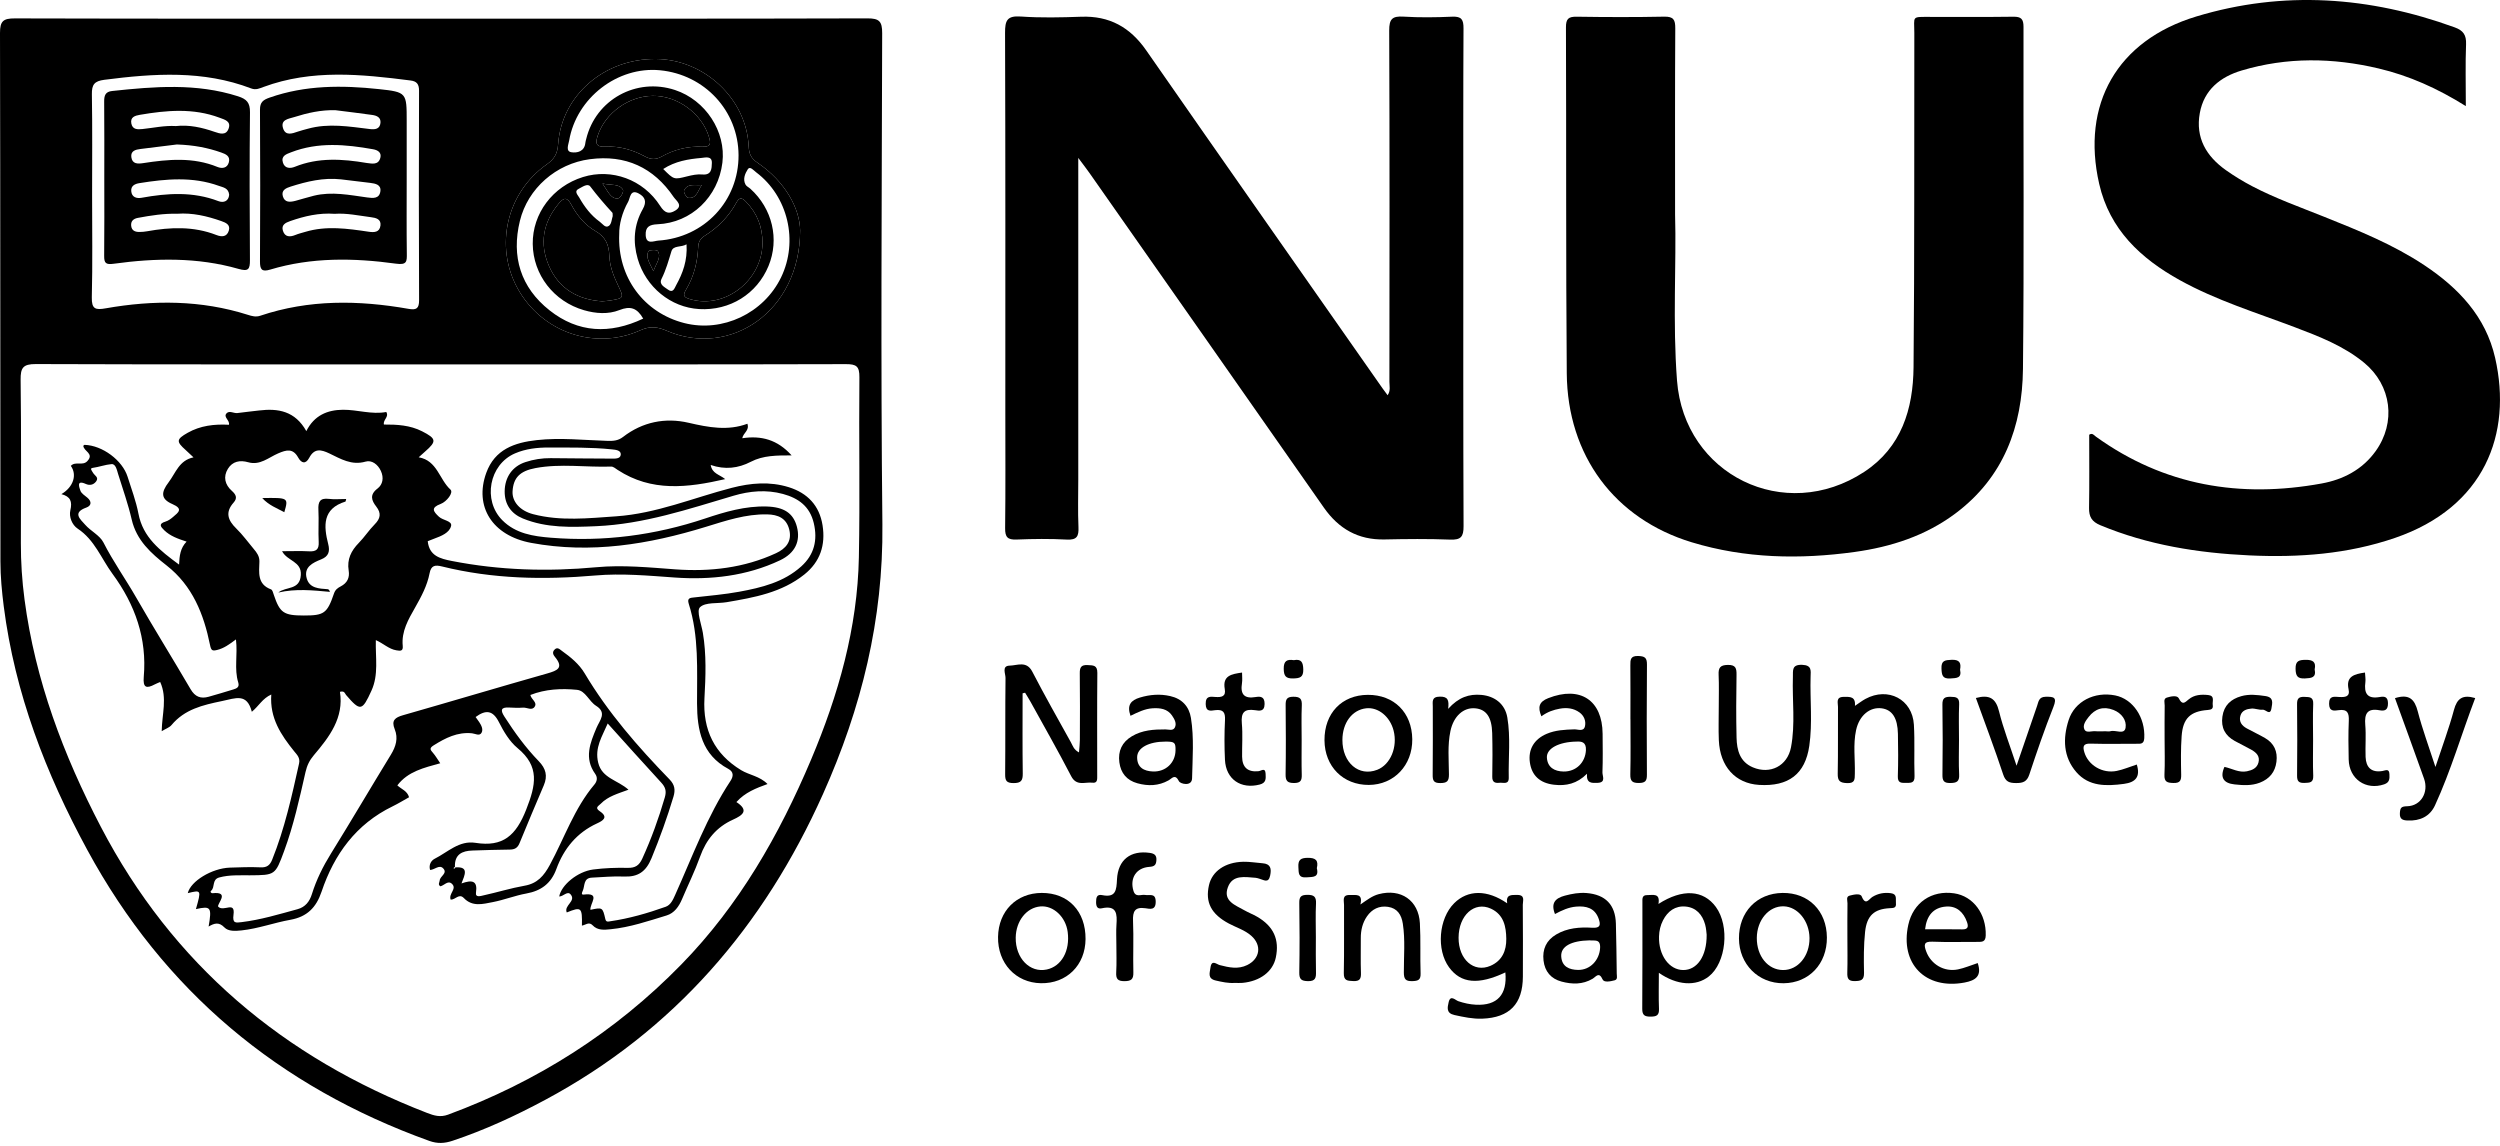 <svg width="360" height="165" viewBox="0 0 360 165" fill="none" xmlns="http://www.w3.org/2000/svg">
<g clip-path="url(#clip0_10_103)">
<path fill-rule="evenodd" clip-rule="evenodd" d="M63.621 2.687C84.053 2.686 104.485 2.708 124.917 2.646C126.616 2.641 127.038 3.08 127.034 4.77C126.976 28.35 126.814 51.932 127.065 75.51C127.21 89.186 124.049 101.972 118.517 114.328C109.982 133.388 97.06 148.439 78.501 158.384C74.209 160.684 69.807 162.724 65.176 164.268C64.007 164.659 62.993 164.71 61.815 164.288C40.146 156.491 23.596 142.699 12.573 122.394C6.592 111.375 2.143 99.832 0.54 87.318C0.267 85.181 0.064 83.018 0.062 80.867C0.03 55.496 0.061 30.125 2.48461e-05 4.755C-0.004 3.026 0.474 2.645 2.14 2.65C22.633 2.708 43.127 2.687 63.621 2.687ZM63.483 52.469C44.041 52.469 24.599 52.496 5.157 52.425C3.316 52.418 2.948 52.962 2.97 54.697C3.068 62.534 3.028 70.374 3.005 78.213C2.997 80.933 3.176 83.637 3.532 86.328C5.071 97.95 9.126 108.723 14.518 119.059C24.858 138.881 40.82 152.267 61.513 160.267C62.485 160.643 63.396 160.927 64.522 160.51C77.321 155.772 88.573 148.651 98.119 138.874C106.429 130.363 112.212 120.239 116.798 109.38C120.731 100.067 123.48 90.424 123.678 80.245C123.846 71.607 123.668 62.964 123.753 54.324C123.769 52.743 123.318 52.432 121.809 52.436C102.367 52.49 82.925 52.472 63.483 52.469ZM115.221 33.185C115.174 30.098 113.149 26.196 109.094 23.442C108.145 22.798 107.859 22.15 107.808 21.061C107.487 14.232 101.424 8.561 94.473 8.496C86.996 8.427 80.855 13.748 80.363 20.818C80.274 22.106 79.823 22.904 78.759 23.651C72.949 27.73 71.171 35.445 74.544 41.548C78.017 47.83 85.638 50.517 92.197 47.565C93.676 46.899 94.716 47.074 96.07 47.654C105.129 51.535 115.202 44.854 115.221 33.185ZM13.263 28.192C13.263 33.064 13.343 37.938 13.221 42.807C13.178 44.544 13.775 44.654 15.231 44.397C22.111 43.184 28.958 43.198 35.69 45.334C36.296 45.526 36.841 45.68 37.475 45.467C44.496 43.106 51.641 43.209 58.828 44.474C59.942 44.669 60.354 44.453 60.349 43.216C60.304 33.164 60.308 23.112 60.342 13.059C60.345 12.114 60.007 11.704 59.134 11.592C52.02 10.682 44.916 9.95 37.948 12.52C37.406 12.72 36.858 12.998 36.178 12.737C29.261 10.089 22.163 10.575 15.021 11.491C13.586 11.675 13.208 12.19 13.231 13.577C13.312 18.447 13.263 23.32 13.263 28.192Z" fill="currentColor"/>
<path fill-rule="evenodd" clip-rule="evenodd" d="M155.271 22.737C155.271 38.563 155.271 53.805 155.271 69.048C155.271 71.332 155.199 73.62 155.299 75.9C155.357 77.213 155.087 77.781 153.61 77.7C151.209 77.569 148.793 77.595 146.389 77.694C145.096 77.747 144.722 77.354 144.738 76.05C144.808 70.433 144.767 64.814 144.767 59.196C144.767 41.045 144.792 22.893 144.728 4.742C144.721 2.966 145.003 2.239 146.992 2.378C149.88 2.58 152.795 2.514 155.693 2.409C159.762 2.262 162.737 3.918 165.055 7.252C176.354 23.5 187.728 39.696 199.076 55.91C199.288 56.213 199.514 56.505 199.816 56.914C200.27 56.263 200.074 55.584 200.074 54.975C200.09 38.12 200.114 21.265 200.045 4.411C200.038 2.745 200.475 2.294 202.094 2.394C204.431 2.538 206.787 2.507 209.128 2.402C210.474 2.342 210.752 2.836 210.745 4.09C210.695 13.474 210.718 22.859 210.718 32.243C210.718 46.752 210.694 61.261 210.753 75.769C210.76 77.31 210.359 77.765 208.813 77.704C205.669 77.58 202.516 77.613 199.369 77.681C195.579 77.763 192.77 76.152 190.627 73.084C179.395 57.012 168.133 40.961 156.879 24.904C156.465 24.313 156.021 23.746 155.271 22.737Z" fill="currentColor"/>
<path fill-rule="evenodd" clip-rule="evenodd" d="M241.212 30.891C241.416 37.905 240.844 46.364 241.49 54.805C242.529 68.387 257.002 75.465 268.442 67.954C273.825 64.42 275.495 58.885 275.551 52.884C275.702 36.84 275.629 20.794 275.663 4.748C275.669 2.252 275.175 2.439 278.063 2.434C282.013 2.426 285.963 2.465 289.912 2.408C291.037 2.392 291.388 2.729 291.385 3.873C291.35 20.289 291.481 36.706 291.307 53.12C291.219 61.415 288.525 68.75 281.582 73.939C277.281 77.154 272.318 78.757 267.061 79.484C259.16 80.575 251.302 80.422 243.616 78.09C232.517 74.722 225.71 65.619 225.614 53.748C225.48 37.148 225.559 20.547 225.497 3.947C225.492 2.705 225.854 2.388 227.052 2.406C231.247 2.471 235.446 2.484 239.641 2.398C240.993 2.371 241.246 2.848 241.239 4.09C241.187 12.546 241.212 21.001 241.212 30.891Z" fill="currentColor"/>
<path fill-rule="evenodd" clip-rule="evenodd" d="M355.079 15.279C350.993 12.724 346.918 10.899 342.525 9.86C335.927 8.299 329.32 8.203 322.793 10.153C319.747 11.063 317.381 12.922 316.772 16.28C316.125 19.856 317.715 22.513 320.547 24.515C321.75 25.365 323.021 26.139 324.326 26.821C327.657 28.563 331.199 29.823 334.682 31.218C339.657 33.21 344.63 35.213 349.121 38.202C354.041 41.477 357.949 45.598 359.3 51.536C361.788 62.473 357.778 73.03 344.886 77.457C338.07 79.798 331.019 80.31 323.899 79.976C316.542 79.631 309.324 78.492 302.452 75.633C301.216 75.119 300.803 74.416 300.824 73.141C300.883 69.624 300.845 66.104 300.845 62.602C301.307 62.291 301.537 62.679 301.811 62.876C311.646 69.957 322.601 71.765 334.323 69.621C337.397 69.059 340.158 67.646 342.076 64.988C345.072 60.839 344.388 55.488 340.437 52.237C337.483 49.806 333.967 48.453 330.455 47.121C324.876 45.007 319.146 43.253 313.897 40.345C308.256 37.219 303.79 33.061 302.283 26.474C299.671 15.04 304.835 5.828 316.284 2.368C328.793 -1.412 341.24 -0.506 353.477 3.942C354.7 4.386 355.165 5.028 355.113 6.363C355.001 9.199 355.079 12.042 355.079 15.279Z" fill="currentColor"/>
<path fill-rule="evenodd" clip-rule="evenodd" d="M147.255 99.838C147.255 103.688 147.222 107.536 147.277 111.384C147.292 112.411 147.026 112.767 145.954 112.764C144.949 112.761 144.732 112.433 144.742 111.49C144.787 106.867 144.737 102.243 144.795 97.619C144.803 97.018 144.21 95.872 145.396 95.851C146.484 95.833 147.819 95.113 148.647 96.712C150.429 100.152 152.341 103.525 154.221 106.914C154.476 107.375 154.609 107.947 155.374 108.346C155.423 107.691 155.499 107.135 155.501 106.579C155.512 103.373 155.53 100.167 155.488 96.962C155.477 96.11 155.68 95.722 156.611 95.772C157.407 95.814 158.028 95.759 158.017 96.899C157.97 101.831 157.999 106.764 157.998 111.696C157.998 112.185 158.065 112.803 157.312 112.708C156.253 112.574 155.029 113.27 154.251 111.77C152.385 108.167 150.372 104.641 148.413 101.087C148.163 100.633 147.881 100.196 147.613 99.752C147.493 99.779 147.374 99.809 147.255 99.838Z" fill="currentColor"/>
<path fill-rule="evenodd" clip-rule="evenodd" d="M217.032 130.078C216.832 128.797 217.61 128.872 218.466 128.869C219.673 128.864 219.278 129.72 219.282 130.291C219.31 133.739 219.305 137.188 219.294 140.638C219.279 144.576 217.364 146.54 213.448 146.689C212.078 146.741 210.769 146.453 209.442 146.165C208.219 145.899 208.437 145.064 208.602 144.33C208.858 143.191 209.561 144.024 209.999 144.172C210.825 144.451 211.659 144.635 212.52 144.679C215.606 144.838 217.073 143.225 216.771 140.027C212.891 141.858 210.369 141.629 208.663 139.292C206.813 136.757 207.174 132.274 209.406 130.059C211.372 128.105 214.168 128.088 217.032 130.078ZM210.035 135.032C210.022 138.159 212.229 140.109 214.619 139.081C216.326 138.346 216.927 136.873 216.905 135.198C216.884 133.448 216.552 131.709 214.696 130.849C212.317 129.748 210.048 131.796 210.035 135.032Z" fill="currentColor"/>
<path fill-rule="evenodd" clip-rule="evenodd" d="M238.817 130.17C242.297 127.935 245.288 128.148 247.085 130.6C249.106 133.361 248.569 138.646 246.068 140.611C244.223 142.059 241.508 141.916 238.875 140.085C238.875 141.916 238.826 143.604 238.894 145.286C238.932 146.241 238.504 146.39 237.686 146.394C236.849 146.4 236.477 146.205 236.484 145.273C236.522 140.16 236.505 135.044 236.506 129.93C236.506 129.433 236.432 128.887 237.187 128.896C238.025 128.905 239.099 128.544 238.817 130.17ZM245.759 134.6C245.723 134.342 245.701 133.715 245.538 133.127C245.143 131.703 244.246 130.687 242.735 130.544C241.233 130.403 240.148 131.21 239.473 132.527C239.106 133.243 238.927 134.018 238.9 134.838C238.812 137.524 240.35 139.68 242.39 139.685C244.374 139.689 245.784 137.713 245.759 134.6Z" fill="currentColor"/>
<path fill-rule="evenodd" clip-rule="evenodd" d="M247.501 101.79C247.499 100.248 247.551 98.705 247.481 97.167C247.435 96.161 247.707 95.765 248.797 95.747C249.955 95.727 250.074 96.24 250.06 97.187C250.014 100.208 249.989 103.229 250.065 106.248C250.11 108.019 250.532 109.702 252.415 110.499C254.897 111.55 257.383 110.309 257.901 107.622C258.547 104.27 258.067 100.862 258.177 97.48C258.208 96.551 257.982 95.681 259.513 95.735C260.917 95.785 260.75 96.573 260.726 97.435C260.629 100.758 261.017 104.1 260.539 107.403C259.948 111.482 257.539 113.284 253.31 113.026C249.899 112.82 247.674 110.384 247.512 106.596C247.445 104.997 247.502 103.392 247.501 101.79Z" fill="currentColor"/>
<path fill-rule="evenodd" clip-rule="evenodd" d="M177.809 141.54C176.878 141.606 175.987 141.404 175.081 141.199C173.847 140.921 174.205 140.111 174.308 139.332C174.468 138.123 175.185 138.854 175.648 138.975C176.978 139.319 178.291 139.613 179.608 138.962C181.451 138.053 181.725 136.122 180.194 134.761C179.257 133.929 178.052 133.572 176.968 132.997C174.409 131.641 173.528 129.928 174.095 127.454C174.553 125.456 176.413 124.155 179.037 124.093C179.953 124.072 180.871 124.242 181.791 124.307C182.988 124.39 183.108 125.09 182.902 126.081C182.656 127.267 181.958 126.682 181.358 126.537C181.179 126.493 181.004 126.416 180.822 126.404C179.294 126.304 177.504 125.904 176.818 127.754C176.073 129.763 177.897 130.339 179.202 131.087C179.787 131.423 180.427 131.663 181.012 132C183.398 133.376 184.268 135.296 183.715 137.898C183.288 139.906 181.458 141.298 178.914 141.535C178.55 141.569 178.179 141.54 177.809 141.54Z" fill="currentColor"/>
<path fill-rule="evenodd" clip-rule="evenodd" d="M223.916 131.622C223.275 130.005 224.001 129.328 225.35 128.97C226.372 128.699 227.39 128.511 228.453 128.596C231.176 128.815 232.611 130.275 232.688 132.991C232.757 135.396 232.776 137.802 232.811 140.207C232.816 140.558 232.979 141.038 232.514 141.162C231.929 141.319 230.993 141.519 230.78 141.048C230.249 139.867 229.826 140.65 229.33 140.944C227.904 141.788 226.379 141.754 224.858 141.347C223.338 140.941 222.453 139.893 222.268 138.32C222.079 136.696 222.664 135.409 224.088 134.567C225.696 133.617 227.492 133.484 229.286 133.595C230.458 133.667 230.514 133.183 230.211 132.313C229.659 130.723 228.378 130.428 226.939 130.555C225.892 130.646 224.922 131.079 223.916 131.622ZM228.92 135.41C226.224 135.463 224.739 136.289 224.816 137.715C224.897 139.208 225.986 139.65 227.242 139.669C229.001 139.697 230.326 138.236 230.415 136.499C230.486 135.119 229.522 135.515 228.92 135.41Z" fill="currentColor"/>
<path fill-rule="evenodd" clip-rule="evenodd" d="M162.791 103.076C162.24 101.523 162.862 100.835 164.133 100.451C165.585 100.013 167.039 99.899 168.514 100.236C170.198 100.62 171.227 101.715 171.496 103.387C171.959 106.266 171.722 109.183 171.66 112.074C171.634 113.305 169.972 112.89 169.776 112.505C169.202 111.371 168.776 112.092 168.263 112.378C166.832 113.178 165.332 113.219 163.79 112.793C162.252 112.368 161.393 111.332 161.187 109.775C160.973 108.148 161.568 106.871 162.991 106.022C164.481 105.134 166.133 105.025 167.814 105.035C168.28 105.037 168.908 105.283 169.175 104.767C169.488 104.162 169.111 103.536 168.774 103.039C168.108 102.06 167.054 101.929 165.971 101.993C164.843 102.062 163.848 102.569 162.791 103.076ZM169.275 108.077C169.298 106.921 169.154 106.791 167.853 106.79C165.44 106.787 163.759 107.675 163.748 109.032C163.735 110.52 164.732 111.048 166.035 111.094C167.86 111.16 169.241 109.842 169.275 108.077Z" fill="currentColor"/>
<path fill-rule="evenodd" clip-rule="evenodd" d="M267.111 101.644C267.704 101.248 268.14 100.907 268.621 100.645C271.881 98.872 275.387 100.694 275.601 104.358C275.746 106.815 275.605 109.287 275.693 111.749C275.732 112.845 275.104 112.717 274.412 112.737C273.714 112.757 273.257 112.703 273.288 111.777C273.354 109.746 273.342 107.711 273.301 105.677C273.256 103.388 272.477 102.207 270.973 102C269.279 101.767 267.736 103.008 267.275 105.142C266.83 107.205 267.15 109.317 267.097 111.406C267.076 112.198 267.149 112.812 265.981 112.768C264.952 112.729 264.611 112.467 264.632 111.407C264.698 108.205 264.644 104.999 264.671 101.795C264.676 101.208 264.314 100.362 265.495 100.349C266.396 100.337 267.229 100.282 267.111 101.644Z" fill="currentColor"/>
<path fill-rule="evenodd" clip-rule="evenodd" d="M195.9 130.246C196.879 129.572 197.6 129.008 198.523 128.762C201.719 127.909 204.281 129.641 204.464 132.945C204.597 135.344 204.482 137.757 204.566 140.16C204.599 141.107 204.227 141.253 203.392 141.281C202.409 141.315 202.158 141.002 202.154 140.033C202.145 137.694 202.366 135.35 202.007 133.014C201.808 131.712 201.21 130.787 199.871 130.585C198.61 130.395 197.564 130.91 196.844 131.955C196.197 132.892 195.948 133.967 195.956 135.106C195.967 136.772 195.916 138.439 195.977 140.103C196.008 140.963 195.791 141.318 194.864 141.273C194.043 141.233 193.484 141.245 193.508 140.123C193.579 136.854 193.521 133.583 193.541 130.313C193.545 129.713 193.209 128.835 194.378 128.884C195.203 128.92 196.286 128.575 195.9 130.246Z" fill="currentColor"/>
<path fill-rule="evenodd" clip-rule="evenodd" d="M307.699 110.091C308.244 111.869 307.527 112.653 305.852 112.878C303.331 113.215 300.821 113.282 299.004 111.199C297.097 109.011 297.032 106.343 297.881 103.701C298.752 100.987 301.606 99.55 304.586 100.14C307.154 100.65 308.941 103.344 308.773 106.31C308.723 107.186 308.214 107.101 307.66 107.102C305.444 107.102 303.227 107.147 301.014 107.083C299.962 107.053 299.91 107.52 300.142 108.312C300.694 110.19 302.756 111.431 304.81 111.011C305.761 110.818 306.671 110.426 307.699 110.091ZM303.184 105.302C303.43 105.302 303.692 105.359 303.917 105.292C304.657 105.073 305.911 105.857 306.084 104.788C306.257 103.716 305.513 102.691 304.344 102.233C302.89 101.664 301.682 102.052 300.757 103.252C300.356 103.772 299.836 104.436 300.175 105.078C300.44 105.577 301.184 105.25 301.712 105.295C302.199 105.338 302.692 105.304 303.184 105.302Z" fill="currentColor"/>
<path fill-rule="evenodd" clip-rule="evenodd" d="M284.791 138.68C285.429 140.559 284.472 141.188 282.902 141.485C277.258 142.55 273.555 138.765 274.797 133.161C275.502 129.978 278.148 128.165 281.396 128.638C284.154 129.04 286.037 131.616 285.945 134.705C285.918 135.649 285.423 135.636 284.765 135.633C282.605 135.62 280.442 135.694 278.286 135.603C277.001 135.549 277.028 136.064 277.372 137.002C278.05 138.853 279.95 140 281.945 139.594C282.89 139.4 283.794 139.007 284.791 138.68ZM277.211 133.819C279.047 133.819 280.811 133.794 282.574 133.83C283.462 133.848 283.451 133.364 283.245 132.774C282.75 131.361 281.76 130.431 280.24 130.544C278.42 130.678 277.435 131.827 277.211 133.819Z" fill="currentColor"/>
<path fill-rule="evenodd" clip-rule="evenodd" d="M228.527 111.42C227.084 112.87 225.503 113.203 223.772 113.001C221.736 112.764 220.565 111.67 220.301 109.782C220.043 107.931 220.89 106.46 222.708 105.677C223.978 105.13 225.331 105.073 226.693 105.026C227.233 105.007 228.067 105.426 228.244 104.543C228.392 103.805 228.1 103.063 227.445 102.589C226.598 101.977 225.618 101.869 224.62 102.048C223.715 102.209 222.844 102.5 221.96 103.149C221.398 101.82 221.629 101.051 222.94 100.537C227.536 98.729 230.743 100.808 230.776 105.671C230.788 107.521 230.82 109.372 230.752 111.22C230.732 111.749 231.3 112.68 230.062 112.73C229.227 112.762 228.41 112.836 228.527 111.42ZM227.022 106.789C224.469 106.828 222.673 107.783 222.753 109.101C222.837 110.5 223.838 111.08 225.153 111.099C226.969 111.126 228.288 109.794 228.374 108.026C228.433 106.821 227.715 106.754 227.022 106.789Z" fill="currentColor"/>
<path fill-rule="evenodd" clip-rule="evenodd" d="M196.961 100.058C200.743 100.037 203.325 102.613 203.366 106.447C203.406 110.2 200.733 113.013 197.11 113.03C193.404 113.046 190.751 110.373 190.726 106.597C190.703 102.713 193.214 100.079 196.961 100.058ZM193.307 106.55C193.296 109.838 195.679 111.88 198.323 110.849C200.225 110.108 201.282 107.579 200.679 105.21C200.165 103.188 198.472 101.805 196.738 101.994C194.715 102.214 193.314 104.074 193.307 106.55Z" fill="currentColor"/>
<path fill-rule="evenodd" clip-rule="evenodd" d="M156.318 135.227C156.288 138.996 153.605 141.649 149.887 141.583C146.257 141.519 143.65 138.7 143.718 134.911C143.784 131.189 146.367 128.592 150.013 128.582C153.832 128.571 156.35 131.226 156.318 135.227ZM146.263 135.021C146.222 137.989 148.303 140.126 150.729 139.609C152.858 139.155 154.103 136.925 153.747 134.199C153.464 132.028 151.684 130.365 149.816 130.526C147.813 130.699 146.296 132.618 146.263 135.021Z" fill="currentColor"/>
<path fill-rule="evenodd" clip-rule="evenodd" d="M263.073 134.991C263.101 138.796 260.498 141.551 256.839 141.588C253.201 141.624 250.431 138.847 250.411 135.145C250.39 131.332 252.973 128.63 256.685 128.583C260.426 128.534 263.044 131.16 263.073 134.991ZM252.981 135.061C252.965 137.692 254.583 139.672 256.757 139.685C258.911 139.699 260.594 137.666 260.568 135.082C260.545 132.625 258.88 130.575 256.858 130.51C254.729 130.441 252.997 132.476 252.981 135.061Z" fill="currentColor"/>
<path fill-rule="evenodd" clip-rule="evenodd" d="M344.876 100.533C346.935 99.882 347.709 100.704 348.16 102.448C348.819 104.997 349.744 107.478 350.703 110.444C351.69 107.45 352.658 104.877 353.367 102.233C353.812 100.575 354.614 99.988 356.43 100.521C354.465 105.667 352.94 110.962 350.639 115.971C349.9 117.58 348.456 118.238 346.692 118.152C346.019 118.12 345.528 117.99 345.582 117.086C345.629 116.314 345.77 116.121 346.631 116.1C348.615 116.051 349.762 114.094 349.064 112.129C347.691 108.27 346.283 104.423 344.876 100.533Z" fill="currentColor"/>
<path fill-rule="evenodd" clip-rule="evenodd" d="M208.535 102.076C210.037 100.402 211.555 99.906 213.315 100.066C215.271 100.243 216.729 101.393 217.055 103.318C217.541 106.187 217.198 109.096 217.26 111.988C217.283 113.037 216.456 112.661 215.921 112.72C215.299 112.788 214.872 112.658 214.887 111.85C214.924 109.756 214.933 107.66 214.876 105.566C214.814 103.261 214.019 102.151 212.453 101.999C210.734 101.831 209.312 103.144 208.864 105.263C208.425 107.339 208.635 109.439 208.648 111.526C208.655 112.522 208.343 112.756 207.395 112.761C206.44 112.767 206.296 112.388 206.306 111.562C206.344 108.297 206.32 105.032 206.321 101.766C206.322 101.054 206.104 100.335 207.337 100.315C208.494 100.295 208.687 100.807 208.535 102.076Z" fill="currentColor"/>
<path fill-rule="evenodd" clip-rule="evenodd" d="M160.756 135.949C160.757 135.024 160.704 134.095 160.769 133.176C160.879 131.627 160.837 130.312 158.656 130.795C158.011 130.939 157.84 130.51 157.837 129.913C157.834 129.273 157.929 128.738 158.712 128.897C160.696 129.3 160.769 128.17 160.846 126.637C160.989 123.78 162.828 122.419 165.573 122.815C166.259 122.915 166.567 123.175 166.521 123.872C166.478 124.517 166.279 124.778 165.52 124.828C163.599 124.955 162.671 126.472 163.216 128.279C163.524 129.3 164.325 128.762 164.909 128.873C165.553 128.994 166.412 128.539 166.421 129.839C166.43 131.126 165.585 130.879 164.938 130.787C163.414 130.57 163.098 131.24 163.157 132.629C163.261 135.09 163.141 137.561 163.204 140.025C163.229 141.006 162.907 141.274 161.948 141.286C160.952 141.298 160.682 140.967 160.735 140.017C160.812 138.665 160.755 137.306 160.756 135.949Z" fill="currentColor"/>
<path fill-rule="evenodd" clip-rule="evenodd" d="M284.528 100.511C286.502 99.976 287.405 100.579 287.859 102.422C288.466 104.893 289.405 107.282 290.384 110.264C291.491 107.036 292.418 104.338 293.344 101.64C293.556 101.023 293.589 100.347 294.574 100.334C295.757 100.318 296.252 100.39 295.688 101.81C294.419 105.007 293.304 108.268 292.221 111.535C291.877 112.57 291.303 112.764 290.325 112.76C289.348 112.756 288.81 112.589 288.455 111.518C287.243 107.852 285.873 104.239 284.528 100.511Z" fill="currentColor"/>
<path fill-rule="evenodd" clip-rule="evenodd" d="M340.558 96.846C340.584 97.378 340.669 97.809 340.615 98.221C340.406 99.811 340.862 100.688 342.666 100.374C343.277 100.267 343.85 100.254 343.868 101.243C343.887 102.238 343.429 102.423 342.649 102.278C340.879 101.951 340.462 102.78 340.599 104.387C340.728 105.916 340.587 107.466 340.645 109.005C340.702 110.507 341.487 111.28 343.046 111.028C343.527 110.95 344.041 110.616 344.078 111.48C344.105 112.108 344.127 112.667 343.328 112.941C340.697 113.843 338.269 112.187 338.211 109.361C338.172 107.513 338.144 105.662 338.226 103.817C338.277 102.682 338.043 102.081 336.751 102.267C336.113 102.359 335.402 102.475 335.39 101.355C335.374 100.101 336.191 100.344 336.882 100.369C337.7 100.399 338.433 100.357 338.194 99.251C337.798 97.43 338.956 97.07 340.558 96.846Z" fill="currentColor"/>
<path fill-rule="evenodd" clip-rule="evenodd" d="M178.856 96.847C178.856 97.409 178.921 97.906 178.844 98.38C178.586 99.98 179.169 100.658 180.82 100.373C181.548 100.247 182.114 100.342 182.101 101.378C182.086 102.516 181.333 102.358 180.719 102.266C179.159 102.032 178.688 102.632 178.825 104.165C178.968 105.753 178.845 107.362 178.863 108.962C178.881 110.503 179.677 111.205 181.214 111.055C181.621 111.015 182.208 110.457 182.247 111.424C182.274 112.1 182.358 112.724 181.406 112.972C178.693 113.68 176.529 112.224 176.394 109.413C176.302 107.511 176.304 105.596 176.399 103.693C176.456 102.558 176.136 102.125 174.978 102.266C174.375 102.34 173.644 102.557 173.62 101.387C173.596 100.152 174.331 100.319 175.049 100.366C175.894 100.421 176.56 100.308 176.367 99.227C176.019 97.271 177.345 97.07 178.856 96.847Z" fill="currentColor"/>
<path fill-rule="evenodd" clip-rule="evenodd" d="M320.321 110.431C321.412 110.668 322.416 111.301 323.556 111.066C324.292 110.913 325 110.64 325.221 109.796C325.452 108.914 324.931 108.388 324.256 107.999C323.458 107.539 322.618 107.148 321.812 106.703C320.424 105.936 319.796 104.797 320.027 103.18C320.257 101.559 321.254 100.676 322.725 100.253C323.872 99.923 325.031 100.062 326.204 100.23C327.468 100.411 327.212 101.254 327.088 102.005C326.903 103.123 326.247 102.142 325.828 102.195C325.301 102.262 324.734 101.989 324.199 102.035C323.524 102.093 322.822 102.306 322.611 103.084C322.38 103.935 322.834 104.505 323.542 104.892C324.404 105.364 325.299 105.778 326.15 106.268C327.47 107.026 328.001 108.209 327.808 109.699C327.62 111.169 326.814 112.162 325.413 112.705C324.212 113.17 322.984 113.084 321.764 112.953C320.214 112.785 319.626 111.985 320.321 110.431Z" fill="currentColor"/>
<path fill-rule="evenodd" clip-rule="evenodd" d="M311.702 106.393C311.703 104.793 311.688 103.193 311.714 101.593C311.72 101.197 311.493 100.619 312.022 100.454C312.59 100.277 313.508 100.078 313.75 100.563C314.26 101.586 314.603 101.183 315.169 100.711C315.979 100.038 316.966 99.98 317.97 100.083C318.977 100.187 318.557 100.978 318.634 101.509C318.708 102.023 318.517 102.193 317.919 102.238C315.389 102.426 314.336 103.456 314.155 106.008C314.024 107.846 314.053 109.698 314.09 111.543C314.107 112.374 313.942 112.77 312.998 112.75C312.126 112.731 311.628 112.632 311.681 111.562C311.765 109.842 311.702 108.116 311.702 106.393Z" fill="currentColor"/>
<path fill-rule="evenodd" clip-rule="evenodd" d="M266.025 135.067C266.025 133.403 266.01 131.739 266.037 130.076C266.043 129.689 265.785 129.11 266.361 128.966C266.936 128.822 267.885 128.596 268.084 129.082C268.657 130.485 269.133 129.456 269.634 129.15C270.461 128.646 271.342 128.493 272.292 128.621C273.243 128.749 272.951 129.478 273.012 130.048C273.09 130.773 272.676 130.75 272.113 130.78C269.884 130.903 268.825 131.836 268.573 134.183C268.365 136.135 268.378 138.119 268.42 140.085C268.442 141.146 267.974 141.26 267.098 141.277C266.143 141.297 265.987 140.88 266.012 140.057C266.062 138.396 266.025 136.731 266.025 135.067Z" fill="currentColor"/>
<path fill-rule="evenodd" clip-rule="evenodd" d="M234.781 103.57C234.781 100.985 234.798 98.4 234.771 95.815C234.763 94.999 234.78 94.426 235.902 94.463C236.842 94.493 237.171 94.704 237.162 95.699C237.115 100.992 237.123 106.286 237.155 111.579C237.161 112.446 236.917 112.741 236.02 112.749C235.07 112.758 234.74 112.501 234.765 111.509C234.83 108.864 234.787 106.217 234.787 103.57C234.786 103.57 234.784 103.57 234.781 103.57Z" fill="currentColor"/>
<path fill-rule="evenodd" clip-rule="evenodd" d="M189.485 134.925C189.487 136.592 189.456 138.26 189.501 139.925C189.524 140.781 189.44 141.308 188.347 141.285C187.393 141.264 187.078 141.014 187.096 140.028C187.155 136.695 187.152 133.36 187.096 130.026C187.081 129.12 187.358 128.87 188.24 128.858C189.19 128.846 189.555 129.107 189.505 130.109C189.424 131.711 189.483 133.319 189.485 134.925Z" fill="currentColor"/>
<path fill-rule="evenodd" clip-rule="evenodd" d="M282.096 106.566C282.096 108.222 282.032 109.882 282.118 111.534C282.174 112.571 281.732 112.743 280.838 112.755C279.935 112.766 279.699 112.45 279.712 111.576C279.758 108.202 279.762 104.827 279.708 101.453C279.692 100.512 280.065 100.326 280.893 100.34C281.669 100.354 282.162 100.417 282.118 101.414C282.041 103.128 282.096 104.849 282.096 106.566Z" fill="currentColor"/>
<path fill-rule="evenodd" clip-rule="evenodd" d="M333.084 106.541C333.086 108.262 333.033 109.985 333.105 111.703C333.148 112.736 332.579 112.711 331.843 112.739C331.059 112.768 330.77 112.526 330.779 111.708C330.815 108.266 330.815 104.823 330.777 101.382C330.768 100.565 331.053 100.321 331.839 100.351C332.571 100.378 333.146 100.341 333.102 101.379C333.03 103.097 333.083 104.819 333.084 106.541Z" fill="currentColor"/>
<path fill-rule="evenodd" clip-rule="evenodd" d="M187.438 106.564C187.438 108.223 187.406 109.883 187.452 111.542C187.474 112.354 187.317 112.748 186.365 112.754C185.387 112.76 185.111 112.454 185.126 111.494C185.179 108.177 185.167 104.857 185.133 101.539C185.125 100.719 185.29 100.34 186.231 100.331C187.208 100.322 187.502 100.626 187.46 101.587C187.386 103.243 187.438 104.905 187.438 106.564Z" fill="currentColor"/>
<path fill-rule="evenodd" clip-rule="evenodd" d="M333.312 96.394C333.564 97.603 332.835 97.645 331.922 97.695C330.833 97.755 330.582 97.328 330.562 96.309C330.54 95.163 331.058 95.028 332.013 95.016C333.06 95.004 333.537 95.322 333.312 96.394Z" fill="currentColor"/>
<path fill-rule="evenodd" clip-rule="evenodd" d="M186.304 95.064C187.39 94.856 187.65 95.369 187.672 96.396C187.696 97.544 187.172 97.673 186.219 97.696C185.159 97.72 184.873 97.355 184.857 96.316C184.84 95.174 185.321 94.906 186.304 95.064Z" fill="currentColor"/>
<path fill-rule="evenodd" clip-rule="evenodd" d="M282.249 96.434C282.522 97.666 281.756 97.64 280.863 97.699C279.712 97.775 279.615 97.23 279.572 96.28C279.519 95.098 280.094 95.055 281.014 95.013C282.151 94.961 282.44 95.438 282.249 96.434Z" fill="currentColor"/>
<path fill-rule="evenodd" clip-rule="evenodd" d="M189.624 125.02C189.962 126.373 189.096 126.266 188.165 126.337C186.917 126.434 187.021 125.713 186.969 124.877C186.905 123.839 187.264 123.539 188.305 123.527C189.465 123.515 189.887 123.896 189.624 125.02Z" fill="currentColor"/>
<path fill-rule="evenodd" clip-rule="evenodd" d="M115.221 33.185C115.202 44.855 105.129 51.536 96.07 47.654C94.716 47.073 93.676 46.899 92.197 47.565C85.638 50.517 78.016 47.83 74.544 41.548C71.171 35.445 72.95 27.729 78.759 23.651C79.822 22.904 80.273 22.107 80.363 20.818C80.855 13.749 86.997 8.427 94.473 8.496C101.424 8.56 107.488 14.232 107.808 21.061C107.859 22.151 108.145 22.798 109.094 23.442C113.149 26.195 115.173 30.097 115.221 33.185ZM92.622 45.879C91.73 44.328 90.762 44.032 89.192 44.652C87.586 45.287 85.792 45.16 84.098 44.671C79.738 43.412 76.762 39.549 76.714 35.128C76.666 30.744 79.592 26.847 83.95 25.492C88.067 24.212 92.625 25.837 95.06 29.647C95.723 30.684 96.328 30.884 97.243 30.321C98.433 29.589 97.36 28.891 97.011 28.377C94.118 24.1 90.059 22.251 84.938 22.925C80.076 23.565 76.008 27.133 74.867 31.797C73.606 36.952 74.976 41.402 79.141 44.693C83.243 47.934 87.799 48.165 92.622 45.879ZM106.351 22.343C106.322 15.967 101.475 10.734 95.027 10.117C88.928 9.534 83.009 14.096 81.957 20.246C81.862 20.799 81.414 21.788 82.275 21.923C83.097 22.052 84.173 21.831 84.293 20.56C84.311 20.377 84.369 20.199 84.413 20.019C85.781 14.352 91.63 11.123 97.198 12.96C101.605 14.414 104.57 18.958 104.026 23.421C103.424 28.355 99.56 32.087 94.682 32.293C93.506 32.343 92.924 32.679 92.979 33.86C93.046 35.278 94.16 34.689 94.784 34.648C101.44 34.208 106.381 28.916 106.351 22.343ZM89.169 33.677C88.882 39.962 92.768 45.06 98.551 46.526C104.043 47.918 109.973 45.112 112.476 39.939C114.997 34.725 113.479 28.272 108.896 24.819C108.542 24.552 108.001 23.88 107.691 24.361C107.309 24.954 106.921 25.787 107.357 26.583C107.494 26.834 107.825 26.975 108.053 27.181C111.231 30.056 112.259 34.443 110.663 38.306C108.997 42.337 105.092 44.763 100.68 44.506C96.579 44.267 93.005 41.343 91.827 37.269C91.109 34.786 91.284 32.36 92.557 30.118C93.17 29.038 92.893 28.36 91.972 27.862C90.73 27.19 90.755 28.527 90.457 29.05C89.565 30.62 89.149 32.361 89.169 33.677ZM93.983 13.804C90.502 13.855 87.172 16.268 86.086 19.492C85.721 20.576 85.744 21.198 87.207 21.12C89.208 21.014 91.117 21.582 92.869 22.527C93.722 22.986 94.431 23.02 95.265 22.551C97.071 21.537 99.043 21.036 101.103 21.126C102.376 21.181 102.374 20.666 102.086 19.711C101.07 16.346 97.54 13.752 93.983 13.804ZM86.721 43.394C87.126 43.352 87.496 43.334 87.859 43.274C89.866 42.938 89.868 42.904 88.98 41.046C88.342 39.711 87.801 38.324 87.746 36.828C87.688 35.269 87.223 34.119 85.737 33.268C84.245 32.414 83.104 31.029 82.28 29.496C81.678 28.376 81.213 28.394 80.446 29.322C78.194 32.044 77.654 35.072 79.046 38.281C80.476 41.584 83.209 43.155 86.721 43.394ZM109.798 35.015C109.818 32.685 109.023 30.689 107.39 29.015C106.82 28.43 106.457 28.409 106.032 29.185C104.946 31.168 103.4 32.75 101.49 33.944C100.835 34.354 100.572 34.849 100.538 35.586C100.437 37.77 99.909 39.85 98.776 41.732C98.255 42.598 98.532 42.834 99.407 43.092C104.367 44.554 109.745 40.4 109.798 35.015ZM95.502 24.336C97.057 25.898 97.05 25.873 98.966 25.392C99.67 25.215 100.424 25.057 101.133 25.124C102.494 25.254 102.479 24.243 102.508 23.476C102.548 22.388 101.529 22.697 100.995 22.744C99.113 22.91 97.24 23.209 95.502 24.336ZM88.229 31.125C88.206 30.859 88.243 30.695 88.178 30.625C87.063 29.414 85.998 28.17 85 26.854C84.61 26.34 83.822 26.95 83.317 27.2C82.632 27.539 83.196 28.072 83.405 28.44C84.167 29.783 85.091 31.015 86.358 31.925C86.759 32.213 87.182 32.923 87.706 32.507C88.066 32.22 88.095 31.517 88.229 31.125ZM98.861 35.183C98.065 35.653 96.957 35.298 96.685 36.186C96.273 37.531 95.903 38.871 95.269 40.141C94.849 40.984 95.686 41.323 96.183 41.699C96.927 42.263 97.128 41.499 97.365 41.07C98.318 39.342 99.007 37.534 98.861 35.183ZM86.759 26.433C87.557 27.558 87.883 28.555 88.892 28.591C89.336 28.607 89.869 27.59 89.701 27.316C89.159 26.432 88.103 26.708 86.759 26.433ZM94.09 39.043C94.545 37.816 95.257 37.048 94.716 36.145C94.594 35.941 93.481 35.974 93.38 36.175C92.928 37.084 93.55 37.853 94.09 39.043ZM101.062 26.638C100.132 26.752 99.001 26.335 98.507 27.438C98.403 27.671 98.836 28.451 99.088 28.485C100.334 28.653 100.485 27.419 101.062 26.638Z" fill="currentColor"/>
<path fill-rule="evenodd" clip-rule="evenodd" d="M64.897 129.549C64.549 128.676 65.872 127.985 65.061 127.253C64.483 126.732 63.957 127.524 63.406 127.628C63.019 127.359 63.298 127.069 63.315 126.794C63.354 126.159 64.505 125.762 63.815 125.042C63.257 124.459 62.587 125.258 61.927 125.275C61.708 124.473 62.129 123.895 62.604 123.655C64.481 122.709 66.128 120.995 68.463 121.368C72.437 122.002 74.311 120.312 75.78 116.562C77.165 113.027 77.749 110.386 74.522 107.722C73.375 106.775 72.531 105.344 71.843 103.985C70.967 102.253 69.942 102.184 68.487 103.25C68.656 103.487 68.84 103.729 69.006 103.98C69.321 104.456 69.619 105.039 69.336 105.528C69.04 106.039 68.421 105.64 67.971 105.594C65.866 105.382 64.15 106.267 62.447 107.33C61.775 107.749 61.974 107.983 62.353 108.417C62.71 108.826 62.983 109.31 63.395 109.909C61.054 110.564 58.753 111.074 57.217 113.094C57.788 113.642 58.642 113.866 58.905 114.803C58.13 115.233 57.35 115.715 56.529 116.115C51.271 118.673 48.12 123.018 46.307 128.398C45.534 130.693 44.212 132.021 41.809 132.451C39.45 132.873 37.179 133.724 34.773 133.98C33.882 134.075 32.881 134.139 32.31 133.544C31.522 132.726 30.858 132.942 30.04 133.424C30.522 130.632 30.365 130.432 28.212 130.913C28.997 128.133 28.997 128.133 27.038 128.612C27.448 126.894 30.495 125.03 33.101 124.938C34.58 124.886 36.065 124.831 37.542 124.898C38.438 124.939 38.874 124.584 39.188 123.804C40.992 119.329 42.019 114.642 43.064 109.954C43.251 109.117 42.767 108.69 42.355 108.179C40.476 105.841 38.82 103.41 39.065 100.009C37.797 100.579 37.279 101.655 36.264 102.497C35.558 99.769 33.956 100.537 31.95 100.956C29.168 101.535 26.599 102.134 24.694 104.412C24.401 104.763 23.885 104.928 23.286 105.291C23.323 102.828 24.117 100.516 23.067 98.208C22.836 98.309 22.557 98.409 22.297 98.547C21.082 99.195 20.565 99.047 20.701 97.474C21.182 91.942 19.459 87.064 16.196 82.629C14.576 80.426 13.631 77.739 11.187 76.127C10.366 75.585 9.913 74.414 10.13 73.483C10.427 72.211 10.151 71.503 8.841 71.155C10.575 70.127 11.125 68.375 10.2 67.085C10.848 66.379 11.895 67.127 12.572 66.405C13.602 65.305 12.07 65.013 11.996 64.205C12.02 64.184 12.104 64.058 12.184 64.06C14.737 64.138 17.623 66.268 18.375 68.656C18.93 70.418 19.591 72.165 19.936 73.969C20.588 77.386 23.022 79.263 25.786 81.303C25.843 79.997 25.975 78.913 26.869 77.992C25.606 77.582 24.51 77.19 23.651 76.359C23.125 75.85 22.788 75.421 23.833 75.109C24.231 74.99 24.607 74.714 24.93 74.435C25.664 73.803 26.441 73.285 24.823 72.587C23.138 71.86 23.17 70.911 24.282 69.448C25.307 68.099 25.792 66.282 27.865 65.86C27.431 65.453 27.085 65.114 26.724 64.793C25.359 63.58 25.386 63.253 27.02 62.325C28.847 61.288 30.85 61.05 32.971 61.168C33.12 60.514 32.123 60.071 32.619 59.525C33.034 59.067 33.659 59.55 34.194 59.479C35.232 59.339 36.274 59.234 37.314 59.108C40.058 58.775 42.497 59.19 44.11 62.079C45.246 59.814 47.141 59.024 49.386 59.005C51.474 58.987 53.523 59.728 55.623 59.326C56.058 60.061 55.136 60.421 55.282 61.133C57.153 61.121 59.042 61.22 60.775 62.104C62.85 63.163 62.908 63.547 61.224 65.013C60.948 65.254 60.678 65.503 60.293 65.848C62.973 66.325 63.25 69.037 64.862 70.494C65.35 70.935 64.312 72.247 63.466 72.563C61.993 73.113 62.384 73.639 63.216 74.417C63.779 74.943 65.129 75.003 64.958 75.732C64.725 76.724 63.552 77.189 62.549 77.558C62.207 77.684 61.87 77.823 61.593 77.932C61.817 80.046 63.369 80.449 65.071 80.782C71.963 82.13 78.888 82.33 85.873 81.681C89.682 81.327 93.482 81.713 97.304 81.99C102.213 82.345 107.16 81.785 111.747 79.66C113.133 79.017 114.069 77.991 113.658 76.284C113.254 74.607 112.022 74.1 110.462 74.07C107.383 74.01 104.522 74.979 101.632 75.868C93.413 78.397 85.059 79.771 76.479 78.174C70.884 77.133 68.267 72.939 70.021 68.097C71.249 64.708 74.09 63.728 77.317 63.374C80.709 63.001 84.093 63.38 87.479 63.485C88.318 63.511 89.019 63.459 89.715 62.922C92.529 60.75 95.793 60.099 99.161 60.88C102.026 61.545 104.803 62.07 107.627 61.019C107.95 62.008 107.036 62.314 106.884 63.106C109.624 62.693 111.958 63.307 113.993 65.576C111.847 65.578 109.896 65.573 108.122 66.494C106.299 67.441 104.387 67.664 102.34 66.956C102.548 68.207 103.569 68.302 104.431 68.993C98.978 70.248 93.826 70.85 88.956 67.676C88.657 67.481 88.32 67.177 88.01 67.188C84.378 67.311 80.729 66.726 77.112 67.403C74.861 67.824 73.931 68.789 73.809 70.736C73.718 72.19 74.822 73.534 76.772 74.043C80.723 75.074 84.726 74.626 88.727 74.35C94.52 73.951 99.838 71.684 105.368 70.251C108.085 69.547 110.848 69.301 113.584 70.156C116.284 71.001 117.998 72.8 118.448 75.644C118.897 78.48 118.111 80.898 115.823 82.728C112.56 85.338 108.606 86.037 104.652 86.712C103.327 86.94 101.588 86.684 100.8 87.441C100.257 87.964 100.997 89.854 101.211 91.125C101.737 94.256 101.616 97.423 101.441 100.549C101.185 105.126 102.894 108.578 106.726 110.904C107.893 111.612 109.403 111.76 110.523 112.901C108.883 113.493 107.292 114.103 106.041 115.496C107.895 116.701 106.957 117.396 105.561 118.024C103.188 119.092 101.69 120.9 100.812 123.355C100.066 125.437 99.078 127.432 98.215 129.473C97.764 130.541 97.097 131.49 95.996 131.824C93.35 132.628 90.716 133.538 87.942 133.809C87.047 133.897 86.07 134.023 85.33 133.236C84.806 132.679 84.306 133.215 83.796 133.288C83.851 130.653 83.718 130.539 81.615 131.394C81.161 130.373 83.017 129.771 82.164 128.786C81.698 128.248 81.11 129.109 80.527 129.094C80.815 127.459 83.16 125.498 85.416 125.208C87.06 124.996 88.736 124.937 90.395 124.972C91.481 124.994 92.04 124.624 92.489 123.639C93.796 120.776 94.857 117.837 95.735 114.817C96.002 113.899 95.817 113.344 95.212 112.688C92.664 109.924 90.162 107.119 87.51 104.18C86.73 106.024 85.602 107.64 86.143 109.838C86.699 112.097 88.96 112.322 90.5 113.719C88.987 114.28 87.557 114.659 86.51 115.737C86.186 116.069 85.593 116.3 86.366 116.817C87.667 117.684 86.813 118.184 85.978 118.567C83.06 119.907 81.193 122.196 80.116 125.14C79.356 127.219 77.932 128.28 75.789 128.666C74.159 128.96 72.591 129.591 70.964 129.903C69.547 130.175 68.034 130.621 66.793 129.318C66.099 128.594 65.59 129.577 64.897 129.549ZM65.578 124.903C67.571 124.758 66.929 125.985 66.455 127.215C67.994 126.665 68.8 126.819 68.541 128.539C68.426 129.302 69.257 129.014 69.617 128.935C71.596 128.502 73.542 127.894 75.534 127.544C77.385 127.22 78.317 126.128 79.175 124.548C81.278 120.672 82.695 116.409 85.593 112.975C85.997 112.496 86.071 111.944 85.71 111.44C84.086 109.173 84.977 106.993 85.897 104.809C86.348 103.739 87.442 102.641 85.842 101.639C84.8 100.987 84.314 99.457 83.085 99.335C80.841 99.113 78.555 99.221 76.37 100.078C76.515 100.737 77.382 101.119 77.008 101.741C76.614 102.397 75.892 101.855 75.32 101.898C74.647 101.95 73.966 101.919 73.29 101.884C72.096 101.821 72.061 102.293 72.621 103.167C74.088 105.454 75.682 107.654 77.571 109.6C78.623 110.683 78.88 111.74 78.307 113.087C77.127 115.858 75.951 118.632 74.811 121.42C74.535 122.094 74.124 122.334 73.415 122.339C71.629 122.35 69.844 122.426 68.058 122.475C66.522 122.516 65.439 123.046 65.51 124.829C65.443 124.886 65.375 124.941 65.307 124.997C65.34 125.036 65.373 125.075 65.407 125.114C65.462 125.045 65.52 124.975 65.578 124.903ZM85.021 131.016C86.751 130.647 86.777 130.641 87.167 132.341C87.28 132.834 87.614 132.701 87.841 132.668C90.59 132.273 93.248 131.504 95.856 130.576C96.577 130.319 96.907 129.57 97.215 128.885C99.713 123.327 101.809 117.575 105.193 112.447C105.621 111.799 105.677 111.148 104.881 110.722C101.056 108.675 100.386 105.139 100.373 101.274C100.357 96.47 100.671 91.635 99.182 86.956C98.898 86.063 99.434 86.091 100.031 86.022C102.173 85.778 104.329 85.599 106.446 85.21C109.668 84.617 112.864 83.838 115.392 81.553C117.249 79.874 117.762 77.775 117.184 75.328C116.614 72.917 114.982 71.739 112.752 71.131C110.35 70.476 107.946 70.701 105.628 71.386C99.135 73.305 92.718 75.476 85.853 75.771C82.256 75.926 78.695 76.055 75.291 74.662C73.594 73.967 72.663 72.619 72.673 70.771C72.685 68.703 73.794 67.149 75.666 66.54C76.836 66.159 78.055 65.957 79.305 65.974C82.206 66.011 85.107 66.019 88.009 66.039C88.567 66.042 89.349 66.096 89.391 65.459C89.433 64.825 88.654 64.765 88.098 64.708C85.084 64.394 82.058 64.454 79.035 64.442C77.356 64.436 75.7 64.622 74.148 65.292C70.435 66.896 69.477 72.043 72.335 74.914C74.264 76.852 76.803 77.226 79.314 77.43C86.904 78.046 94.317 77.081 101.546 74.662C104.411 73.703 107.311 72.85 110.389 72.936C112.897 73.007 114.24 73.896 114.755 75.855C115.292 77.903 114.527 79.639 112.318 80.686C107.519 82.959 102.314 83.532 97.154 83.163C93.332 82.891 89.552 82.539 85.727 82.87C78.311 83.511 70.935 83.375 63.665 81.574C62.648 81.322 62.081 81.401 61.859 82.553C61.518 84.328 60.671 85.907 59.786 87.467C58.811 89.185 57.79 90.905 57.993 93.001C58.071 93.805 57.638 93.734 57.088 93.647C55.994 93.472 55.201 92.649 54.119 92.176C54.053 94.717 54.544 97.136 53.495 99.444C52.148 102.407 51.89 102.472 49.828 100.068C49.657 99.869 49.638 99.444 48.953 99.622C49.539 103.353 47.441 106.104 45.192 108.751C44.563 109.49 44.208 110.234 43.995 111.171C43.121 115.011 42.275 118.864 40.907 122.57C39.629 126.034 39.617 126.018 35.988 126.044C34.513 126.055 33.041 125.957 31.574 126.354C30.481 126.65 31 127.761 30.398 128.273C30.209 128.434 30.438 128.639 30.593 128.623C33.181 128.348 31.227 130.143 31.416 130.556C32.21 131.376 33.907 129.656 33.623 131.736C33.454 132.983 33.95 132.888 34.77 132.79C37.532 132.458 40.183 131.65 42.852 130.922C43.963 130.618 44.578 129.828 44.915 128.747C45.56 126.68 46.51 124.764 47.658 122.914C50.581 118.198 53.388 113.411 56.285 108.679C57.007 107.5 57.368 106.315 56.839 105.009C56.321 103.73 56.891 103.316 58.054 102.985C64.978 101.01 71.874 98.94 78.802 96.978C80.281 96.559 81.218 96.166 79.9 94.58C79.66 94.292 79.504 93.934 79.82 93.582C80.254 93.101 80.583 93.491 80.922 93.733C82.184 94.635 83.386 95.61 84.192 96.962C87.561 102.62 91.857 107.539 96.417 112.238C97.177 113.021 97.265 113.765 96.979 114.719C96.077 117.728 95.016 120.669 93.818 123.58C93.014 125.532 91.871 126.309 89.84 126.221C88.307 126.156 86.763 126.306 85.225 126.38C83.966 126.442 84.245 127.589 83.908 128.299C83.812 128.5 83.655 128.865 84.04 128.82C86.583 128.514 84.915 130.093 85.021 131.016ZM43.752 88.633C46.663 88.635 47.114 88.341 48.095 85.46C48.285 84.903 48.64 84.66 49.06 84.442C50.01 83.949 50.376 83.186 50.209 82.157C49.948 80.55 50.564 79.303 51.669 78.178C52.487 77.344 53.13 76.338 53.952 75.509C54.781 74.673 54.937 73.918 54.185 72.952C53.502 72.076 53.189 71.244 54.364 70.349C55.123 69.77 55.298 68.803 54.849 67.82C54.406 66.849 53.515 66.22 52.652 66.47C50.617 67.06 49.051 66.069 47.422 65.293C46.217 64.719 45.274 64.525 44.532 65.917C44.03 66.86 43.416 66.746 42.936 65.882C42.181 64.524 41.251 64.77 40.041 65.293C38.678 65.881 37.438 67.051 35.741 66.564C34.555 66.223 33.478 66.429 32.816 67.51C32.109 68.664 32.396 69.803 33.378 70.676C33.992 71.221 34.217 71.719 33.644 72.365C32.403 73.762 32.797 74.913 34.022 76.103C34.946 77.001 35.708 78.067 36.543 79.057C36.985 79.581 37.373 80.107 37.355 80.86C37.315 82.433 37.01 84.127 39.032 84.873C39.236 84.949 39.336 85.381 39.431 85.665C40.302 88.253 40.846 88.631 43.752 88.633ZM33.979 92.076C33.025 92.789 32.24 93.36 31.266 93.594C30.59 93.757 30.41 93.698 30.244 92.883C29.343 88.441 27.729 84.353 23.992 81.427C21.747 79.67 19.658 77.815 18.966 74.813C18.456 72.6 17.689 70.446 17.013 68.272C16.834 67.694 16.666 66.779 16.06 66.832C15.153 66.91 14.253 67.252 13.315 67.381C12.884 67.441 13.269 67.847 13.402 68.09C13.615 68.478 14.282 68.733 13.843 69.322C13.466 69.828 12.914 69.941 12.352 69.688C10.918 69.043 11.446 70.234 11.573 70.641C11.699 71.046 12.202 71.351 12.573 71.661C13.248 72.223 13.161 72.83 12.434 73.088C10.351 73.828 11.588 74.792 12.27 75.569C13.075 76.487 14.373 77.091 14.895 78.117C16.296 80.874 18.087 83.382 19.616 86.052C22.157 90.49 24.867 94.828 27.445 99.244C28.087 100.344 28.901 100.652 30.041 100.334C31.227 100.002 32.406 99.648 33.582 99.286C34.064 99.137 34.522 98.971 34.304 98.266C33.707 96.335 34.242 94.338 33.979 92.076Z" fill="currentColor"/>
<path fill-rule="evenodd" clip-rule="evenodd" d="M93.983 13.804C97.54 13.752 101.07 16.346 102.087 19.712C102.375 20.667 102.377 21.182 101.104 21.127C99.044 21.038 97.072 21.539 95.266 22.552C94.432 23.02 93.722 22.987 92.87 22.528C91.118 21.583 89.209 21.015 87.208 21.121C85.745 21.199 85.723 20.577 86.087 19.493C87.172 16.268 90.502 13.855 93.983 13.804Z" fill="currentColor"/>
<path fill-rule="evenodd" clip-rule="evenodd" d="M86.721 43.394C83.209 43.155 80.476 41.584 79.044 38.281C77.653 35.072 78.192 32.044 80.444 29.322C81.212 28.394 81.677 28.376 82.278 29.496C83.102 31.029 84.243 32.414 85.735 33.268C87.221 34.119 87.686 35.268 87.744 36.828C87.8 38.324 88.34 39.711 88.978 41.046C89.866 42.904 89.864 42.938 87.857 43.274C87.496 43.334 87.126 43.353 86.721 43.394Z" fill="currentColor"/>
<path fill-rule="evenodd" clip-rule="evenodd" d="M109.799 35.015C109.745 40.4 104.367 44.554 99.408 43.092C98.533 42.834 98.256 42.598 98.777 41.732C99.91 39.85 100.438 37.77 100.539 35.586C100.573 34.849 100.836 34.354 101.491 33.944C103.401 32.75 104.947 31.168 106.033 29.185C106.458 28.409 106.821 28.43 107.391 29.015C109.023 30.689 109.817 32.685 109.799 35.015Z" fill="currentColor"/>
<path fill-rule="evenodd" clip-rule="evenodd" d="M86.759 26.433C88.103 26.708 89.159 26.433 89.701 27.316C89.868 27.589 89.336 28.607 88.892 28.591C87.883 28.555 87.557 27.558 86.759 26.433Z" fill="currentColor"/>
<path fill-rule="evenodd" clip-rule="evenodd" d="M94.09 39.043C93.549 37.852 92.928 37.083 93.381 36.175C93.482 35.974 94.595 35.942 94.717 36.145C95.257 37.048 94.545 37.817 94.09 39.043Z" fill="currentColor"/>
<path fill-rule="evenodd" clip-rule="evenodd" d="M101.062 26.638C100.485 27.42 100.334 28.653 99.087 28.485C98.835 28.451 98.402 27.671 98.506 27.438C99.001 26.334 100.132 26.752 101.062 26.638Z" fill="currentColor"/>
<path fill-rule="evenodd" clip-rule="evenodd" d="M58.564 25.761C58.564 29.338 58.535 32.917 58.582 36.494C58.597 37.645 58.607 38.186 57.036 37.97C50.957 37.133 44.867 37.027 38.9 38.824C37.679 39.192 37.431 38.789 37.438 37.631C37.479 30.352 37.485 23.073 37.438 15.794C37.431 14.691 37.91 14.375 38.846 14.047C43.985 12.247 49.262 12.266 54.557 12.831C58.576 13.26 58.564 13.362 58.564 17.434C58.564 20.209 58.565 22.984 58.564 25.761ZM49.1 25.827C46.59 25.551 44.211 26.121 41.858 26.868C41.192 27.079 40.482 27.382 40.726 28.254C40.992 29.205 41.79 29.117 42.545 28.919C43.432 28.685 44.307 28.401 45.197 28.183C47.777 27.549 50.327 28.084 52.877 28.433C53.719 28.549 54.612 28.629 54.772 27.572C54.92 26.592 54.068 26.427 53.302 26.334C51.902 26.164 50.501 25.996 49.1 25.827ZM48.19 30.79C45.928 30.626 43.85 31.12 41.799 31.832C41.087 32.08 40.473 32.396 40.746 33.243C41.04 34.157 41.757 34.155 42.545 33.832C42.998 33.646 43.48 33.533 43.95 33.391C46.996 32.475 50.043 32.917 53.094 33.37C53.854 33.483 54.671 33.483 54.789 32.465C54.897 31.532 54.096 31.364 53.441 31.28C51.675 31.052 49.92 30.665 48.19 30.79ZM52.795 23.467C53.589 23.564 54.49 23.796 54.771 22.72C54.962 21.987 54.44 21.62 53.735 21.495C49.767 20.788 45.815 20.424 41.927 21.927C41.218 22.201 40.428 22.45 40.748 23.439C41.022 24.285 41.808 24.28 42.445 24.022C45.837 22.645 49.302 22.877 52.795 23.467ZM48.307 15.869C46.234 15.809 44.26 16.26 42.322 16.874C41.558 17.116 40.378 17.217 40.754 18.45C41.106 19.603 42.067 19.235 42.903 18.948C43.365 18.789 43.842 18.674 44.314 18.542C47.305 17.705 50.289 18.226 53.275 18.585C53.991 18.671 54.703 18.604 54.789 17.689C54.863 16.894 54.239 16.643 53.602 16.553C51.84 16.304 50.073 16.094 48.307 15.869Z" fill="currentColor"/>
<path fill-rule="evenodd" clip-rule="evenodd" d="M15.017 25.73C15.017 22.029 15.037 18.328 15.001 14.627C14.993 13.762 15.17 13.207 16.138 13.104C22.221 12.456 28.285 11.949 34.273 13.866C35.522 14.266 36.012 14.785 35.997 16.169C35.921 23.261 35.94 30.356 35.991 37.448C36 38.783 35.769 39.128 34.345 38.721C28.432 37.028 22.403 37.154 16.379 37.979C15.241 38.135 14.988 37.899 15 36.831C15.043 33.131 15.017 29.43 15.017 25.73ZM25.529 30.779C23.611 30.733 21.726 31.024 19.851 31.375C19.257 31.486 18.818 31.807 18.888 32.506C18.958 33.21 19.453 33.404 20.059 33.403C20.427 33.403 20.8 33.373 21.162 33.307C24.537 32.698 27.887 32.564 31.156 33.84C31.962 34.155 32.67 34.11 32.947 33.219C33.213 32.36 32.53 32.066 31.845 31.826C29.798 31.112 27.719 30.618 25.529 30.779ZM25.474 20.804C24.01 20.985 22.123 21.22 20.236 21.453C19.523 21.541 18.799 21.72 18.911 22.623C19.036 23.626 19.831 23.611 20.61 23.491C24.214 22.935 27.798 22.6 31.314 24.041C31.938 24.297 32.724 24.252 32.957 23.366C33.192 22.472 32.501 22.189 31.85 21.959C29.928 21.282 27.949 20.892 25.474 20.804ZM33 28.051C32.909 27.066 32.125 26.984 31.53 26.768C27.761 25.404 23.921 25.755 20.079 26.371C19.442 26.474 18.837 26.74 18.899 27.522C18.969 28.42 19.689 28.607 20.386 28.48C24.115 27.802 27.801 27.566 31.449 28.962C32.19 29.247 32.925 28.981 33 28.051ZM25.333 18.153C27.228 17.939 29.079 18.354 30.89 18.984C31.69 19.262 32.553 19.527 32.917 18.526C33.307 17.458 32.374 17.236 31.605 16.948C27.828 15.533 23.991 15.879 20.145 16.533C19.464 16.649 18.727 16.853 18.913 17.791C19.089 18.68 19.819 18.652 20.519 18.581C22.106 18.417 23.676 18.055 25.333 18.153Z" fill="currentColor"/>
<path fill-rule="evenodd" clip-rule="evenodd" d="M49.85 71.856C49.778 72.128 49.777 72.216 49.75 72.224C46.416 73.259 46.594 75.716 47.266 78.366C47.522 79.378 47.35 80.105 46.253 80.547C45.049 81.032 43.7 81.647 44.171 83.299C44.579 84.727 45.958 84.757 47.192 84.845C47.301 84.853 47.405 84.939 47.517 85.23C45.042 84.998 42.568 84.744 40.078 85.326C41.185 84.414 43.177 85.03 43.32 82.807C43.448 80.814 41.38 80.82 40.617 79.373C41.998 79.373 43.258 79.322 44.511 79.389C45.532 79.443 45.95 79.12 45.892 78.04C45.81 76.504 45.931 74.957 45.85 73.42C45.789 72.274 46.063 71.681 47.35 71.838C48.137 71.935 48.946 71.856 49.85 71.856Z" fill="currentColor"/>
<path fill-rule="evenodd" clip-rule="evenodd" d="M37.76 71.72C41.547 71.663 41.547 71.663 40.94 73.758C39.87 73.174 38.717 72.768 37.76 71.72Z" fill="currentColor"/>
</g>
<defs>
<clipPath id="clip0_10_103">
<rect width="359.999" height="164.584" fill="white"/>
</clipPath>
</defs>
</svg>
